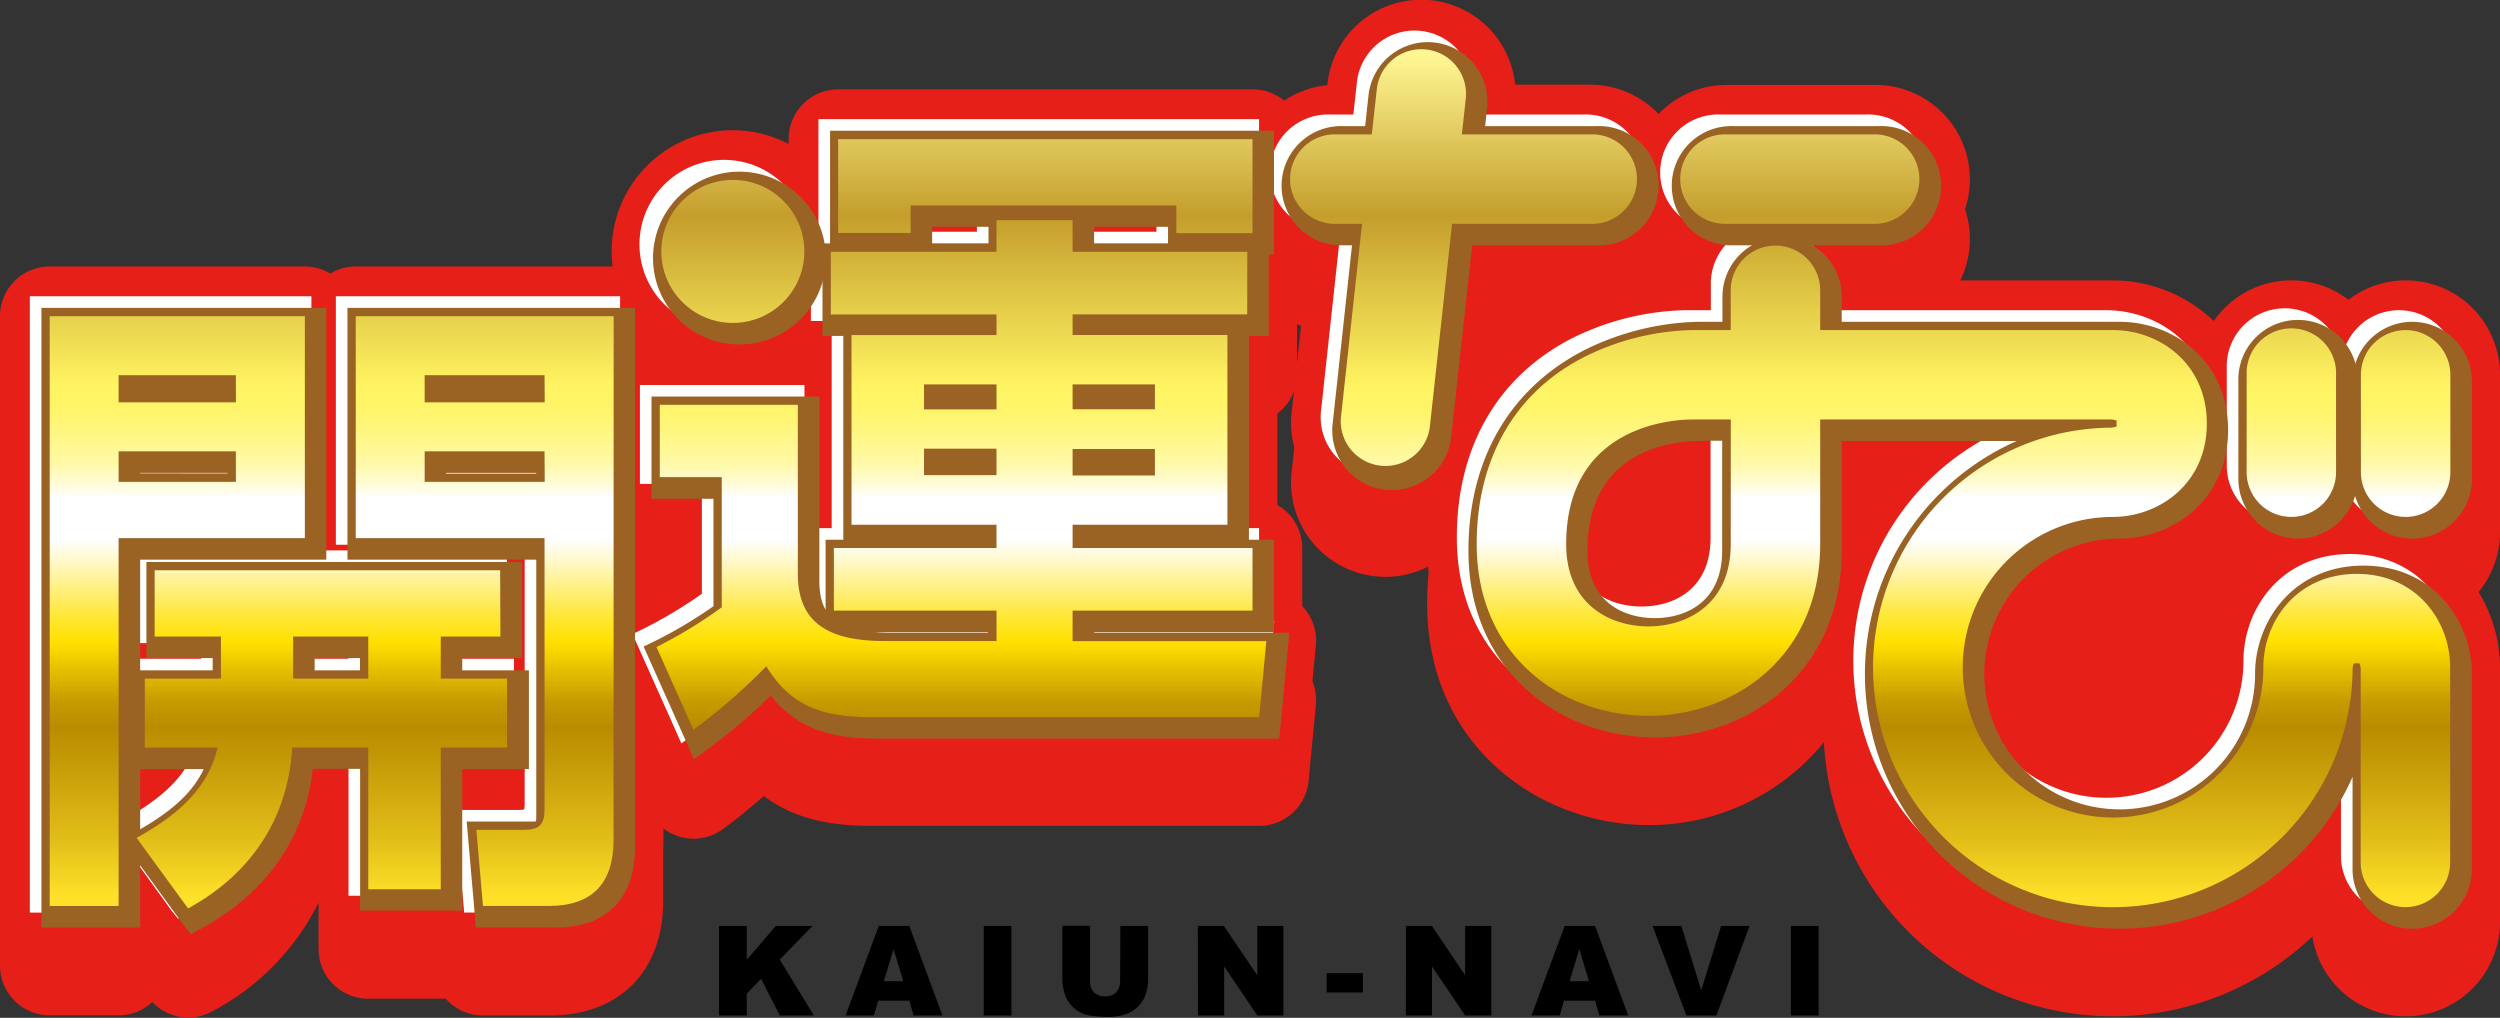 <svg id="レイヤー1" xmlns="http://www.w3.org/2000/svg" xmlns:xlink="http://www.w3.org/1999/xlink" viewBox="0 0 377.24 153.58"><rect x="0" y="0" width="377.24" height="153.58" fill="#333333" stroke="none"/><defs><style>.cls-1{fill:#e71f19;}.cls-2{fill:#fff;stroke:#fff;}.cls-3{fill:#9a6324;stroke:#9a6324;stroke-width:1.5px;}.cls-4{fill:url(#linear-gradient);}.cls-5{fill:url(#linear-gradient-2);}.cls-6{fill:url(#linear-gradient-3);}.cls-7{fill:url(#linear-gradient-4);}.cls-8{fill:url(#linear-gradient-5);}.cls-9{fill:url(#linear-gradient-6);}.cls-10{fill:url(#linear-gradient-7);}.cls-11{fill:url(#linear-gradient-8);}</style><linearGradient id="linear-gradient" x1="220.85" y1="136.7" x2="220.85" y2="8.14" gradientUnits="userSpaceOnUse"><stop offset="0.01" stop-color="#ffe129"/><stop offset="0.08" stop-color="#e1bd18"/><stop offset="0.17" stop-color="#c49a07"/><stop offset="0.21" stop-color="#b98c00"/><stop offset="0.24" stop-color="#c69b00"/><stop offset="0.28" stop-color="#e6c300"/><stop offset="0.31" stop-color="#ffe100"/><stop offset="0.34" stop-color="#ffe737"/><stop offset="0.4" stop-color="#fff7bf"/><stop offset="0.43" stop-color="#fff"/><stop offset="0.48" stop-color="#fff"/><stop offset="0.48" stop-color="#fffffb"/><stop offset="0.5" stop-color="#fffbcd"/><stop offset="0.52" stop-color="#fff9a6"/><stop offset="0.55" stop-color="#fff788"/><stop offset="0.57" stop-color="#fff573"/><stop offset="0.59" stop-color="#fff466"/><stop offset="0.61" stop-color="#fff462"/><stop offset="0.81" stop-color="#c49e2c"/><stop offset="1" stop-color="#fff794"/></linearGradient><linearGradient id="linear-gradient-2" x1="271.59" y1="136.7" x2="271.59" y2="8.14" xlink:href="#linear-gradient"/><linearGradient id="linear-gradient-3" x1="296.29" y1="136.7" x2="296.29" y2="8.14" xlink:href="#linear-gradient"/><linearGradient id="linear-gradient-4" x1="345.75" y1="136.7" x2="345.75" y2="8.14" xlink:href="#linear-gradient"/><linearGradient id="linear-gradient-5" x1="362.99" y1="136.7" x2="362.99" y2="8.14" xlink:href="#linear-gradient"/><linearGradient id="linear-gradient-6" x1="50.04" y1="136.7" x2="50.04" y2="8.14" xlink:href="#linear-gradient"/><linearGradient id="linear-gradient-7" x1="110.58" y1="136.7" x2="110.58" y2="8.14" gradientTransform="translate(55.42 -65.14) rotate(42.91)" xlink:href="#linear-gradient"/><linearGradient id="linear-gradient-8" x1="145.07" y1="136.7" x2="145.07" y2="8.14" xlink:href="#linear-gradient"/></defs><path class="cls-1" d="M377.24,80.27V65.56a14.23,14.23,0,0,0-22.87-11.33,14.2,14.2,0,0,0-20.32,3.22,22.15,22.15,0,0,0-15.21-6.14H282.08c0-.35-.1-.69-.16-1h.7a14.25,14.25,0,1,0,0-28.49H260.55A14.18,14.18,0,0,0,250.47,26c-.07.07-.13.15-.19.22A14.22,14.22,0,0,0,240,21.78H228.63a14.24,14.24,0,0,0-28.33-.08l0,.15a14.08,14.08,0,0,0-6.52,2.34A7.46,7.46,0,0,0,189,22.48H126.47A7.5,7.5,0,0,0,119,30v.72A18.26,18.26,0,0,0,92.38,45.23h-.81v4H53.68a7.42,7.42,0,0,0-3.85,1.07A7.39,7.39,0,0,0,46,49.21H7.5A7.5,7.5,0,0,0,0,56.71v89a7.5,7.5,0,0,0,7.5,7.5H17.9a7.49,7.49,0,0,0,5.08-2,7.49,7.49,0,0,0,9,1.42A37.2,37.2,0,0,0,48.07,136.2v7a7.5,7.5,0,0,0,7.5,7.5H66.51q.38,0,.75,0a7.49,7.49,0,0,0,5.62,2.54h10c10.61,0,17.2-6.66,17.2-17.38V125a7.48,7.48,0,0,0,9,.11c2.09-1.53,4.15-3.19,6.16-5,5.13,3.84,11,4.51,16.35,4.51H190a7.49,7.49,0,0,0,7.46-6.79l1.1-11.47a7.5,7.5,0,0,0-1.92-5.76,1.85,1.85,0,0,0-.14-.14V91.69a7.48,7.48,0,0,0-3.78-6.51V62.42a7.48,7.48,0,0,0,3-6v-7.5a16.15,16.15,0,0,0,1.55.62l-2.37,21.71h0a14.24,14.24,0,0,0,20.8,14.15,46,46,0,0,0-.35,5.69c0,21.7,17.22,33.41,33.41,33.41A34,34,0,0,0,275.22,112a43.66,43.66,0,0,0,73.71,29.31,14.24,14.24,0,0,0,28.31-2.2V109.7A22.08,22.08,0,0,0,369.45,93,14.24,14.24,0,0,0,377.24,80.27Z"/><path class="cls-1" d="M377.24,71.27V56.56a14.23,14.23,0,0,0-22.87-11.33,14.2,14.2,0,0,0-20.32,3.22,22.15,22.15,0,0,0-15.21-6.14H282.08c0-.35-.1-.69-.16-1h.7a14.25,14.25,0,1,0,0-28.49H260.55A14.18,14.18,0,0,0,250.47,17c-.07.07-.13.15-.19.22A14.22,14.22,0,0,0,240,12.78H228.63a14.24,14.24,0,0,0-28.33-.08l0,.15a14.08,14.08,0,0,0-6.52,2.34A7.46,7.46,0,0,0,189,13.48H126.47A7.5,7.5,0,0,0,119,21v.72A18.27,18.27,0,0,0,92.29,37.94a17.08,17.08,0,0,0,.16,2.27H53.68a7.42,7.42,0,0,0-3.85,1.07A7.39,7.39,0,0,0,46,40.21H7.5A7.5,7.5,0,0,0,0,47.71v89a7.5,7.5,0,0,0,7.5,7.5H17.9a7.49,7.49,0,0,0,5.08-2,7.49,7.49,0,0,0,9,1.42A37.2,37.2,0,0,0,48.07,127.2v7a7.5,7.5,0,0,0,7.5,7.5H66.51q.38,0,.75,0a7.49,7.49,0,0,0,5.62,2.54h10c10.61,0,17.2-6.66,17.2-17.38V116a7.48,7.48,0,0,0,9,.11c2.09-1.53,4.15-3.19,6.16-5,5.13,3.84,11,4.51,16.35,4.51H190a7.49,7.49,0,0,0,7.46-6.79l1.1-11.47a7.5,7.5,0,0,0-1.92-5.76,1.85,1.85,0,0,0-.14-.14V82.69a7.48,7.48,0,0,0-3.78-6.51V53.42a7.48,7.48,0,0,0,3-6v-7.5a16.15,16.15,0,0,0,1.55.62l-2.37,21.71h0a14.24,14.24,0,0,0,20.8,14.15,46,46,0,0,0-.35,5.69c0,21.7,17.22,33.41,33.41,33.41A34,34,0,0,0,275.22,103a43.66,43.66,0,0,0,73.71,29.31,14.24,14.24,0,0,0,28.31-2.2V100.7A22.08,22.08,0,0,0,369.45,84,14.24,14.24,0,0,0,377.24,71.27ZM247.8,64.62a7.93,7.93,0,0,0,1.2,2.94,7.35,7.35,0,0,1-1.2-2.94Zm5.86,6a7.85,7.85,0,0,1-1.73-.59,7.46,7.46,0,0,0,1.73.55Zm-1.74-.59c-.17-.09-.34-.17-.5-.27C251.58,69.88,251.75,70,251.92,70.06Zm-.88-.5h0Zm2.62,1.33V82.11c0,1.47,0,4.91-4.92,4.91s-4.91-3.44-4.91-4.91C243.83,73.81,248.85,71.35,253.66,70.89Zm4.83-.87.31-.15Zm.63-.35.3-.18Zm.59-.4.28-.22Zm.54-.46.27-.25ZM261,68l-.25.27Zm80,16.65a22.12,22.12,0,0,0-7,16h0a15.18,15.18,0,1,1-15.18-15.18,22.15,22.15,0,0,0,15.21-6.14A14.36,14.36,0,0,0,341,84.68ZM282.16,70.8H287A44,44,0,0,0,282.16,77ZM169.1,59.87c0,.11,0,.22-.09.33h-1.9c0-.11-.06-.22-.09-.33a7.48,7.48,0,0,1,.74-1.82h.6A7.48,7.48,0,0,1,169.1,59.87Zm0,9.86a7.57,7.57,0,0,1-.86,2h-.28a7.57,7.57,0,0,1-.86-2c0-.16.09-.32.14-.47h1.72C169,69.41,169,69.57,169.06,69.73ZM143.21,60.2c0-.11-.06-.22-.09-.33a7.1,7.1,0,0,1,.74-1.82H146a7.08,7.08,0,0,1,.73,1.82c0,.11-.05.22-.08.33ZM144,71.68a7.6,7.6,0,0,1-.87-2l.15-.47h3.2l.15.47a7.6,7.6,0,0,1-.87,2ZM120.57,53.24l.42.32v0c-.19,0-.39,0-.6,0H120C120.19,53.47,120.39,53.36,120.57,53.24Zm-19.41.34h-1.09v-.7C100.42,53.13,100.79,53.36,101.16,53.58ZM49.9,101a7.66,7.66,0,0,1-1.12-1.73A7.82,7.82,0,0,1,49.9,97.5,7.82,7.82,0,0,1,51,99.22,7.66,7.66,0,0,1,49.9,101Zm50.17-21.43h1.34v8.13l-1.34.85ZM225.84,41.27H240a14.19,14.19,0,0,0,10.27-4.39,14.35,14.35,0,0,0,4,2.9,14.62,14.62,0,0,0-.51,2.57A46.26,46.26,0,0,0,236,47a36.77,36.77,0,0,0-11.77,9.24C224.73,51.43,225.36,45.66,225.84,41.27Z"/><path d="M108.5,139.72h4.18v5.11l4.38-5.11h5.54l-4.94,5.08,5.15,8.43h-5.14l-2.82-5.53-2.17,2.23v3.3H108.5Z"/><path d="M133.37,148.06l1.46-4.84,1.47,4.84Zm4.48,5.17h4.36l-5-13.51H132.6l-5,13.51h4.25l.68-2.23h4.7Z"/><path d="M148.44,139.72h4.18v13.51h-4.18Z"/><path d="M169.06,139.72h4.19v8.05a7.06,7.06,0,0,1-.37,2.27,4.9,4.9,0,0,1-1.17,1.86A4.77,4.77,0,0,1,170,153a8.39,8.39,0,0,1-2.91.45,18.85,18.85,0,0,1-2.15-.14,5.42,5.42,0,0,1-1.94-.55,4.84,4.84,0,0,1-1.43-1.16,4.43,4.43,0,0,1-.89-1.56,8,8,0,0,1-.38-2.29v-8.05h4.18V148a2.4,2.4,0,0,0,.6,1.73,2.26,2.26,0,0,0,1.68.62,2.22,2.22,0,0,0,1.66-.61,2.39,2.39,0,0,0,.6-1.74Z"/><path d="M180.75,139.72h3.92l5.05,7.45v-7.45h3.94v13.51h-3.94l-5-7.4v7.4h-3.95Z"/><path d="M200.19,146.85h5.46v2.91h-5.46Z"/><path d="M212.16,139.72h3.92l5,7.45v-7.45h3.95v13.51h-3.95l-5-7.4v7.4h-3.94Z"/><path d="M236.84,148.06l1.47-4.84,1.46,4.84Zm4.48,5.17h4.37l-5-13.51h-4.59l-5,13.51h4.26L236,151h4.7Z"/><path d="M249.36,139.72h4.35l3,9.72,3-9.72H264l-5,13.51h-4.52Z"/><path d="M270.24,139.72h4.19v13.51h-4.19Z"/><path class="cls-2" d="M239,34.27a8.25,8.25,0,1,0,0-16.49H221.27l.39-3.63a8.25,8.25,0,0,0-16.4-1.8s-.38,3.46-.59,5.43h-4a8.25,8.25,0,1,0,0,16.49h2.18l-3,27.65h0a8.25,8.25,0,1,0,16.4,1.79s2.95-27,3.22-29.44Z"/><path class="cls-2" d="M259.55,34.27h22.07a8.25,8.25,0,1,0,0-16.49H259.55a8.25,8.25,0,1,0,0,16.49Z"/><path class="cls-2" d="M354.63,84.1c-10.07,0-15.52,7.93-15.6,15.45v.15a21.18,21.18,0,1,1-21.18-21.18c7.57,0,15.61-5.47,15.61-15.61s-8-15.6-15.61-15.6H275.16V42.78a8.25,8.25,0,0,0-16.5,0v4.53h-4.53a39.84,39.84,0,0,0-16.46,4.06C226.49,57,220.33,67.52,220.33,81.11c0,18,13.79,27.41,27.41,27.41s27.42-9.42,27.42-27.41V63.8H306.4a37.68,37.68,0,1,0,47.34,47.34v18a8.25,8.25,0,0,0,16.5,0V99.7C370.24,92.14,364.77,84.1,354.63,84.1Zm-99-21.8-1.44,1.46c.45,0,1,0,1.64,0h2.79V81.11c0,8-5.64,10.91-10.92,10.91s-10.91-2.87-10.91-10.91c0-15.86,13.29-17.26,17.36-17.31h0v0h0V62.3Z"/><path class="cls-2" d="M254.19,63.8l0,0h0Z"/><path class="cls-2" d="M344.75,78.52A8.26,8.26,0,0,0,353,70.27V55.56a8.25,8.25,0,1,0-16.49,0V70.27A8.26,8.26,0,0,0,344.75,78.52Z"/><path class="cls-2" d="M362,47.31a8.26,8.26,0,0,0-8.25,8.25V70.27a8.25,8.25,0,0,0,16.5,0V55.56A8.26,8.26,0,0,0,362,47.31Z"/><path class="cls-2" d="M75.56,113.3h1.5V99.9H67V96.55h9v-13H20.84v13h10V99.9H19.35v13.4H29.87c-1.58,4.21-5,7.52-10.94,10.82l-.53.29V81.7H46.49V45.21H5v92H18.4v-11l0,0L26.2,137,27,138l1.15-.63c9.73-5.32,15.36-13.64,16.38-24.1h8.56v21.39H67V113.3ZM18.4,58.17V57.12H33.09v1.05Zm0,12V68.6H33.09v1.59ZM53.07,96.55V99.9H44.73V96.55Z"/><path class="cls-2" d="M52.68,45.21h-1.5V81.7H79.67v39.44c0,1.46-.11,1.58-1.59,1.58H69.24l.14,1.63,1,11.48.12,1.37H81.87c7.22,0,11.2-4,11.2-11.38V45.21H52.68Zm11.9,13V57.12H79.67v1.05Zm15.09,12H64.58V68.6H79.67Z"/><circle class="cls-2" cx="109.58" cy="36.94" r="12.29" transform="matrix(0.73, -0.68, 0.68, 0.73, 4.14, 84.43)"/><path class="cls-2" d="M162.35,94.23V92.64h27.14V80.19H162.35v-.51h23.36V48.05H162.35v-.11H188.7V35.65h.79V18.48H124v17h-1.14V47.94h25v.11H126V79.68h21.88v.51H123.33V92c-2-1.63-2.44-4-2.44-6.41v-27H97.06V72.52h9.35V89.86a68.64,68.64,0,0,1-9,5.42l-1.31.64.59,1.32,5.58,12.47.75,1.7,1.5-1.1a89.31,89.31,0,0,0,9.85-8.46c4.17,5.64,9.53,6.86,16.21,6.86h59.77l.13-1.36,1.09-11.47.16-1.65H162.35Zm-22.42-35v-.78h7.94v.78Zm7.94,10h-7.94v-1h7.94ZM175,31.47v4H162.35v-4ZM171.77,68.2v1h-9.42v-1Zm-9.42-9.72h9.42v.78h-9.42ZM137.91,34.15V31.47h10v4h-10ZM124.83,92.64h23v1.59h-15.4c-3.86,0-6.46-.6-8.19-1.59Z"/><path class="cls-3" d="M241,36.27a8.25,8.25,0,1,0,0-16.49H223.27l.39-3.63a8.25,8.25,0,0,0-16.4-1.8s-.38,3.46-.59,5.43h-4a8.25,8.25,0,1,0,0,16.49h2.18l-3,27.65h0a8.25,8.25,0,1,0,16.4,1.79s2.95-27,3.22-29.44Z"/><path class="cls-3" d="M261.55,36.27h22.07a8.25,8.25,0,1,0,0-16.49H261.55a8.25,8.25,0,1,0,0,16.49Z"/><path class="cls-3" d="M356.63,86.1c-10.07,0-15.52,7.93-15.6,15.45v.15a21.18,21.18,0,1,1-21.18-21.18c7.57,0,15.61-5.47,15.61-15.61s-8-15.6-15.61-15.6H277.16V44.78a8.25,8.25,0,0,0-16.5,0v4.53h-4.53a39.84,39.84,0,0,0-16.46,4.06C228.49,59,222.33,69.52,222.33,83.11c0,18,13.79,27.41,27.41,27.41s27.42-9.42,27.42-27.41V65.8H308.4a37.68,37.68,0,1,0,47.34,47.34v18a8.25,8.25,0,0,0,16.5,0V101.7C372.24,94.14,366.77,86.1,356.63,86.1Zm-99-21.8-1.44,1.46c.45,0,1,0,1.64,0h2.79V83.11c0,8-5.64,10.91-10.92,10.91s-10.91-2.87-10.91-10.91c0-15.86,13.29-17.26,17.36-17.31h0v0h0V64.3Z"/><path class="cls-3" d="M256.19,65.8l0,0h0Z"/><path class="cls-3" d="M346.75,80.52A8.26,8.26,0,0,0,355,72.27V57.56a8.25,8.25,0,1,0-16.49,0V72.27A8.26,8.26,0,0,0,346.75,80.52Z"/><path class="cls-3" d="M364,49.31a8.26,8.26,0,0,0-8.25,8.25V72.27a8.25,8.25,0,0,0,16.5,0V57.56A8.26,8.26,0,0,0,364,49.31Z"/><path class="cls-3" d="M77.56,115.3h1.5V101.9H69V98.55h9v-13H22.84v13h10v3.35H21.35v13.4H31.87c-1.58,4.21-5,7.52-10.94,10.82l-.53.29V83.7H48.49V47.21H7v92H20.4v-11l0,.05L28.2,139,29,140l1.15-.63c9.73-5.32,15.36-13.64,16.38-24.1h8.56v21.39H69V115.3ZM20.4,60.17V59.12H35.09v1.05Zm0,12V70.6H35.09v1.59ZM55.07,98.55v3.35H46.73V98.55Z"/><path class="cls-3" d="M54.68,47.21h-1.5V83.7H81.67v39.44c0,1.46-.11,1.58-1.59,1.58H71.24l.14,1.63,1,11.48.12,1.37H83.87c7.22,0,11.2-4,11.2-11.38V47.21H54.68Zm11.9,13V59.12H81.67v1.05Zm15.09,12H66.58V70.6H81.67Z"/><circle class="cls-3" cx="111.58" cy="38.94" r="12.29" transform="translate(3.35 86.41) rotate(-42.92)"/><path class="cls-3" d="M164.35,96.23V94.64h27.14V82.19H164.35v-.51h23.36V50.05H164.35v-.11H190.7V37.65h.79V20.48H126v17h-1.14V49.94h25v.11H128V81.68h21.88v.51H125.33V94c-2-1.63-2.44-4-2.44-6.41v-27H99.06V74.52h9.35V91.86a68.64,68.64,0,0,1-9,5.42l-1.31.64.59,1.32,5.58,12.47.75,1.7,1.5-1.1a89.31,89.31,0,0,0,9.85-8.46c4.17,5.64,9.53,6.86,16.21,6.86h59.77l.13-1.36,1.09-11.47.16-1.65H164.35Zm-22.42-35v-.78h7.94v.78Zm7.94,10h-7.94v-1h7.94ZM177,33.47v4H164.35v-4ZM173.77,70.2v1h-9.42v-1Zm-9.42-9.72h9.42v.78h-9.42ZM139.91,36.15V33.47h10v4h-10ZM126.83,94.64h23v1.59h-15.4c-3.86,0-6.46-.6-8.19-1.59Z"/><path class="cls-4" d="M240,33.77a6.75,6.75,0,1,0,0-13.49H220.59l.58-5.3a6.75,6.75,0,1,0-13.42-1.46h0L207,20.28h-5.32a6.75,6.75,0,1,0,0,13.49h3.85l-3.2,29.31h0a6.75,6.75,0,0,0,13.41,1.47l3.37-30.78Z"/><path class="cls-5" d="M260.55,33.77h22.07a6.75,6.75,0,1,0,0-13.49H260.55a6.75,6.75,0,1,0,0,13.49Z"/><path class="cls-6" d="M355.63,86.6c-9.16,0-14.1,7.26-14.1,14.1h0A22.68,22.68,0,1,1,318.84,78C325.68,78,333,73.08,333,63.91s-7.27-14.1-14.11-14.1H274.66v-6a6.75,6.75,0,0,0-13.5,0v6h-6a38.3,38.3,0,0,0-15.79,3.9C228.7,59,222.83,69.12,222.83,82.11c0,17,13,25.91,25.91,25.91s25.92-8.9,25.92-25.91V63.3h44a2.71,2.71,0,0,1,.72.17,2.36,2.36,0,0,1,0,.44,2.29,2.29,0,0,1,0,.44,3,3,0,0,1-.75.18h.17A36.18,36.18,0,1,0,355,100.7h0v.17a2.65,2.65,0,0,1,.17-.75,3.24,3.24,0,0,1,.88,0,2.88,2.88,0,0,1,.17.73v29.28a6.75,6.75,0,0,0,13.5,0V100.7C369.74,93.86,364.79,86.6,355.63,86.6Zm-94.47-4.49c0,9.16-6.69,12.41-12.42,12.41s-12.41-3.25-12.41-12.41c0-17.68,15.7-18.77,18.84-18.81h6Z"/><path class="cls-7" d="M345.75,78a6.75,6.75,0,0,0,6.75-6.75V56.56a6.75,6.75,0,1,0-13.49,0V71.27A6.75,6.75,0,0,0,345.75,78Z"/><path class="cls-8" d="M363,78a6.75,6.75,0,0,0,6.75-6.75V56.56a6.75,6.75,0,0,0-13.5,0V71.27A6.75,6.75,0,0,0,363,78Z"/><path class="cls-9" d="M55.57,96.05v6.35H44.23V96.05Zm19.9-10H23.34v10h10v6.35H21.85v10.4h11c-1.39,5.77-5.37,9.85-12.24,13.63l7.77,10.65c9.64-5.28,15.11-13.74,15.71-24.28H55.57v21.39H66.51V112.8h10V102.4h-10V96.05h9ZM46,47.71H7.5v89H17.9V81.2H46Zm-10.4,25H17.9V68.1H35.59Zm0-12H17.9V56.62H35.59Zm57-13H53.68V81.2H82.17v40.94c0,2.28-.8,3.08-3.09,3.08h-7.2l1,11.48h10c6.43,0,9.7-3.4,9.7-9.88Zm-10.4,25H64.08V68.1H82.17Zm0-12H64.08V56.62H82.17Z"/><circle class="cls-10" cx="110.58" cy="37.94" r="10.79" transform="translate(3.76 85.44) rotate(-42.91)"/><path class="cls-11" d="M174.27,71.75H161.85v-4h12.42ZM189,21H126.47V35.15h10.94V31h40.1v4.18H189Zm-.79,17H161.85V33.22H150.37V38h-25v9.45h25v3.11H128.49V79.18h21.88v3.51H125.83v9.45h24.54v4.59h-16.9c-8.93,0-13.08-3.09-13.08-10.16V61.08H99.56V72h9.35V91.64a71.66,71.66,0,0,1-9.85,6l5.57,12.47a87.93,87.93,0,0,0,11-9.57c3.69,6,8.35,7.68,16,7.68H190l1.09-11.48H161.85V92.14H189V82.69H161.85V79.18h23.36V50.55H161.85V47.44H188.2ZM174.27,61.76H161.85V58h12.42ZM150.37,58v3.78H139.43V58ZM139.43,67.7h10.94v4H139.43Z"/></svg>